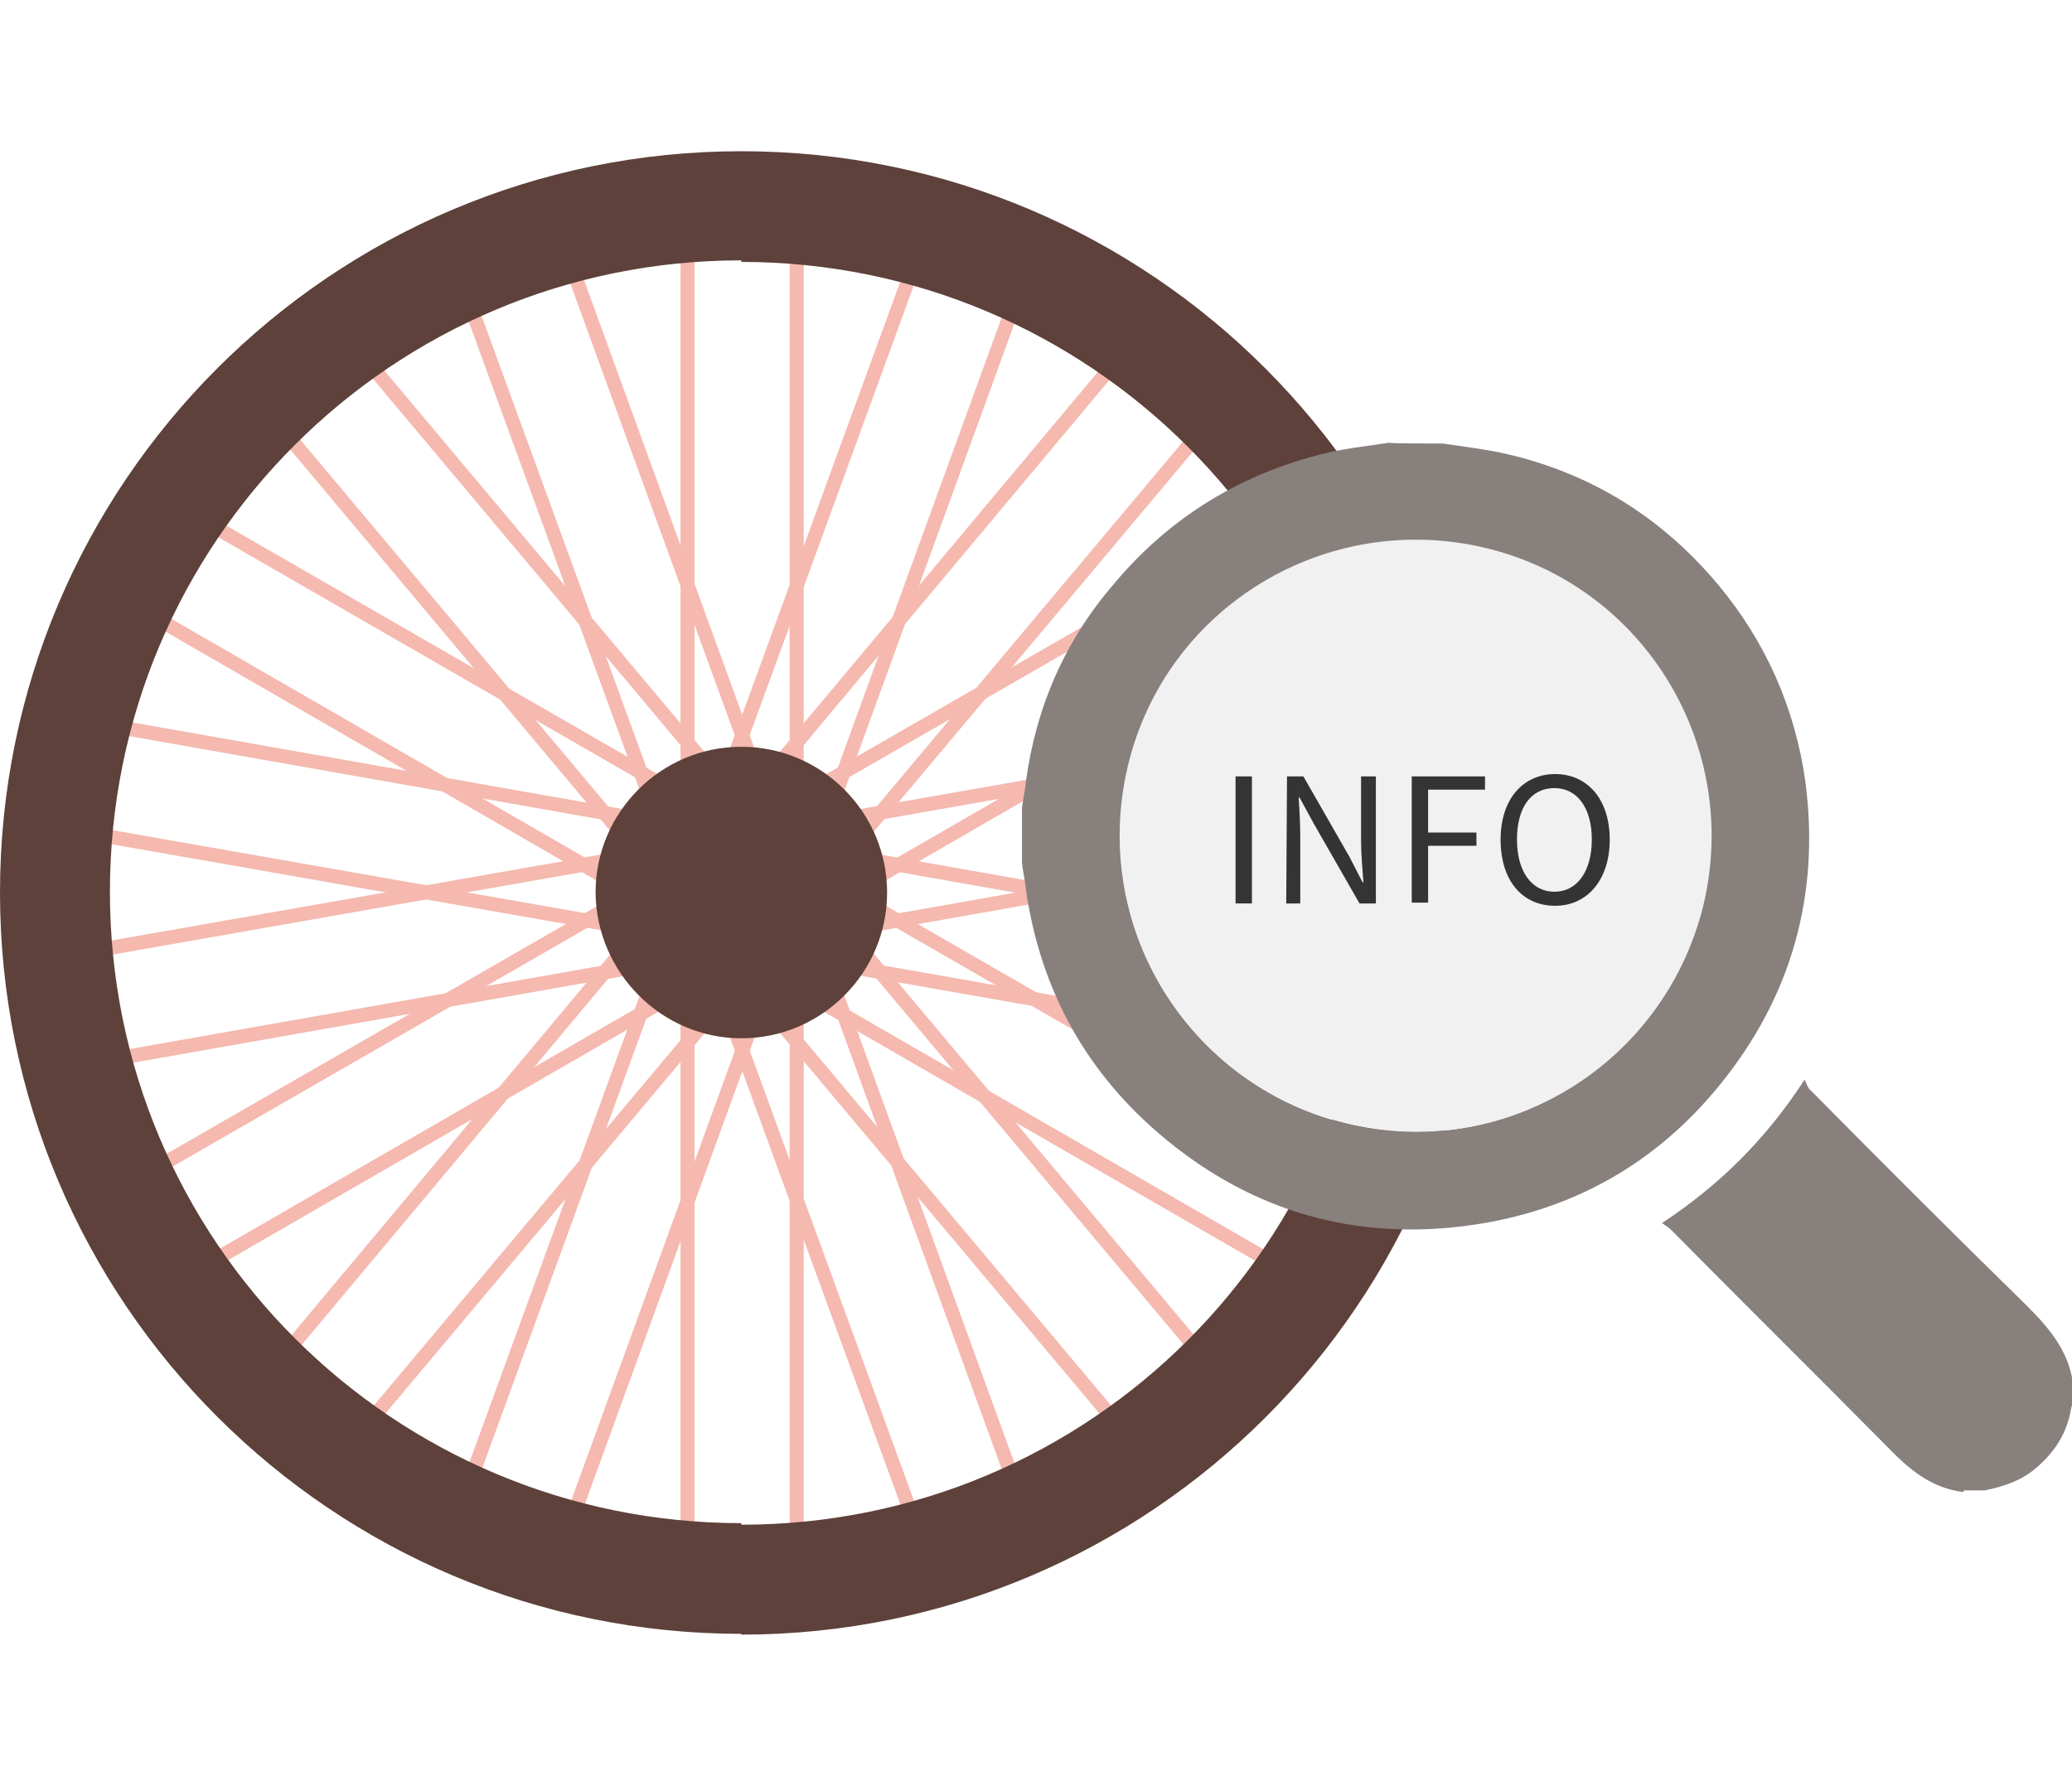 <?xml version="1.0" encoding="utf-8"?>
<!-- Generator: Adobe Illustrator 22.1.0, SVG Export Plug-In . SVG Version: 6.00 Build 0)  -->
<svg version="1.1" id="圖層_1" xmlns="http://www.w3.org/2000/svg" xmlns:xlink="http://www.w3.org/1999/xlink" x="0px" y="0px"
	 viewBox="0 0 265.8 229.1" style="enable-background:new 0 0 265.8 229.1;" xml:space="preserve">
<style type="text/css">
	.st0{fill:#F5B9AF;}
	.st1{fill:#5D413A;}
	.st2{fill:#88807D;}
	.st3{fill:#F1F1F1;}
	.st4{fill:#343434;}
</style>
<g>
	<g>
		<rect x="101.3" y="24.8" class="st0" width="1.8" height="179.5"/>
		<rect x="87.3" y="24.8" class="st0" width="1.8" height="179.5"/>
		
			<rect x="100.8" y="22.4" transform="matrix(0.94 -0.342 0.342 0.94 -32.234 41.582)" class="st0" width="1.8" height="179.5"/>
		
			<rect x="87.7" y="27.2" transform="matrix(0.94 -0.343 0.343 0.94 -34.684 37.415)" class="st0" width="1.8" height="179.5"/>
		
			<rect x="99.6" y="20.3" transform="matrix(0.766 -0.643 0.643 0.766 -47.196 90.307)" class="st0" width="1.8" height="179.5"/>
		
			<rect x="88.9" y="29.3" transform="matrix(0.766 -0.643 0.643 0.766 -55.486 85.504)" class="st0" width="1.8" height="179.5"/>
		
			<rect x="97.7" y="18.8" transform="matrix(0.499 -0.866 0.866 0.499 -44.668 139.742)" class="st0" width="1.8" height="179.5"/>
		
			<rect x="90.7" y="30.8" transform="matrix(0.5 -0.866 0.866 0.5 -58.629 139.651)" class="st0" width="1.8" height="179.5"/>
		
			<rect x="95.5" y="17.9" transform="matrix(0.174 -0.985 0.985 0.174 -26.386 183.847)" class="st0" width="1.8" height="179.5"/>
		
			<rect x="93.1" y="31.7" transform="matrix(0.173 -0.985 0.985 0.173 -41.903 192.963)" class="st0" width="1.8" height="179.5"/>
		
			<rect x="4.1" y="106.7" transform="matrix(0.985 -0.173 0.173 0.985 -17.187 17.843)" class="st0" width="179.5" height="1.8"/>
		
			<rect x="6.6" y="120.5" transform="matrix(0.985 -0.174 0.174 0.985 -19.634 18.591)" class="st0" width="179.5" height="1.8"/>
		
			<rect x="1.9" y="107.6" transform="matrix(0.867 -0.499 0.499 0.867 -41.921 60.254)" class="st0" width="179.5" height="1.8"/>
		
			<rect x="8.9" y="119.7" transform="matrix(0.866 -0.5 0.5 0.866 -47.058 65.423)" class="st0" width="179.5" height="1.8"/>
		
			<rect x="0" y="109.2" transform="matrix(0.642 -0.767 0.767 0.642 -52.271 108.243)" class="st0" width="179.5" height="1.8"/>
		
			<rect x="10.7" y="118.2" transform="matrix(0.643 -0.766 0.766 0.643 -55.298 119.449)" class="st0" width="179.5" height="1.8"/>
		
			<rect x="-1.2" y="111.3" transform="matrix(0.343 -0.94 0.94 0.343 -47.154 156.953)" class="st0" width="179.5" height="1.8"/>
		
			<rect x="12" y="116.1" transform="matrix(0.342 -0.94 0.94 0.342 -43.025 172.495)" class="st0" width="179.5" height="1.8"/>
		<path class="st1" d="M95.1,209.7c52.5,0,95.1-42.6,95.1-95.1s-42.5-95.2-95.1-95.2v14.2c44.7,0,81,36.2,81,81s-36.2,81-81,81
			V209.7z M95.1,19.4C42.6,19.4,0,62,0,114.5s42.6,95.1,95.1,95.1v-14.2c-44.7,0-81-36.2-81-81s36.2-81,81-81V19.4z"/>
		<path class="st1" d="M95.1,133.2c10.3,0,18.7-8.4,18.7-18.7s-8.4-18.7-18.7-18.7s-18.7,8.4-18.7,18.7
			C76.5,124.8,84.9,133.2,95.1,133.2"/>
		<path class="st2" d="M185.1,56.9c2.7,0.4,5.3,0.7,8,1.3c11,2.5,20.1,8.2,27.3,16.8c6.1,7.3,9.9,15.9,11.2,25.3
			c1.9,14.5-1.8,27.6-11,38.9c-8.2,10.1-19,16.2-32.1,18c-14.5,2-27.6-1.7-38.9-11c-10.1-8.3-16.1-19-18-32.1
			c-0.1-1.2-0.4-2.3-0.5-3.5v-6.8c0.1-1.2,0.4-2.3,0.5-3.5c1.3-9.6,5-18.1,11.3-25.4c7.2-8.6,16.4-14.2,27.3-16.8
			c2.6-0.6,5.3-0.9,8-1.3C178.2,56.9,185.1,56.9,185.1,56.9z M181.6,69.5c-20.7-0.1-37.8,16.9-37.9,37.8
			c-0.1,20.7,17,37.9,37.8,37.9c20.7,0.1,37.8-16.9,37.9-37.8C219.6,86.7,202.5,69.5,181.6,69.5"/>
		<path class="st2" d="M251.8,191.4c-4.1-0.5-7-3-9.7-5.8c-9.2-9.3-18.4-18.4-27.6-27.7c-0.4-0.4-0.7-0.6-1.3-1
			c7.3-4.8,13.3-10.7,18.3-18.4c0.3,0.6,0.4,1.1,0.8,1.4c9.2,9.3,18.4,18.5,27.7,27.6c2.8,2.8,5.3,5.7,5.9,9.8v2.6
			c-0.1,0.2-0.1,0.5-0.2,0.7c-0.5,3.2-2.1,5.7-4.6,7.8c-1.9,1.6-4.1,2.3-6.5,2.8h-2.7V191.4z"/>
		<path class="st2" d="M181.6,78v8.2c-12.2,0.4-20.9,10.1-21,21.1h-8.1C151.5,93.4,164.1,77.8,181.6,78"/>
		<path class="st3" d="M172.6,144.1c-20.4-5-32.8-25.5-27.9-45.9s25.5-32.8,45.9-27.9s32.8,25.5,27.9,45.9
			C213.4,136.7,192.9,149.1,172.6,144.1"/>
	</g>
	<g>
		<path class="st4" d="M158.5,99.6h2.1v16.3h-2.1V99.6z"/>
		<path class="st4" d="M165.1,99.6h2.1l5.9,10.3l1.7,3.3h0.1c-0.1-1.6-0.3-3.5-0.3-5.2v-8.4h1.9v16.3h-2.1l-5.9-10.3l-1.8-3.3h-0.1
			c0.1,1.6,0.2,3.4,0.2,5.1v8.5H165L165.1,99.6L165.1,99.6z"/>
		<path class="st4" d="M181.1,99.6h9.4v1.7h-7.3v5.5h6.2v1.7h-6.2v7.3h-2.1L181.1,99.6L181.1,99.6z"/>
		<path class="st4" d="M192.5,107.7c0-5.2,2.9-8.4,7-8.4c4.1,0,7,3.2,7,8.4s-2.9,8.5-7,8.5C195.3,116.2,192.5,113,192.5,107.7z
			 M204.2,107.7c0-4.1-1.9-6.6-4.8-6.6c-3,0-4.8,2.5-4.8,6.6s1.9,6.7,4.8,6.7S204.2,111.8,204.2,107.7z"/>
	</g>
</g>
</svg>
